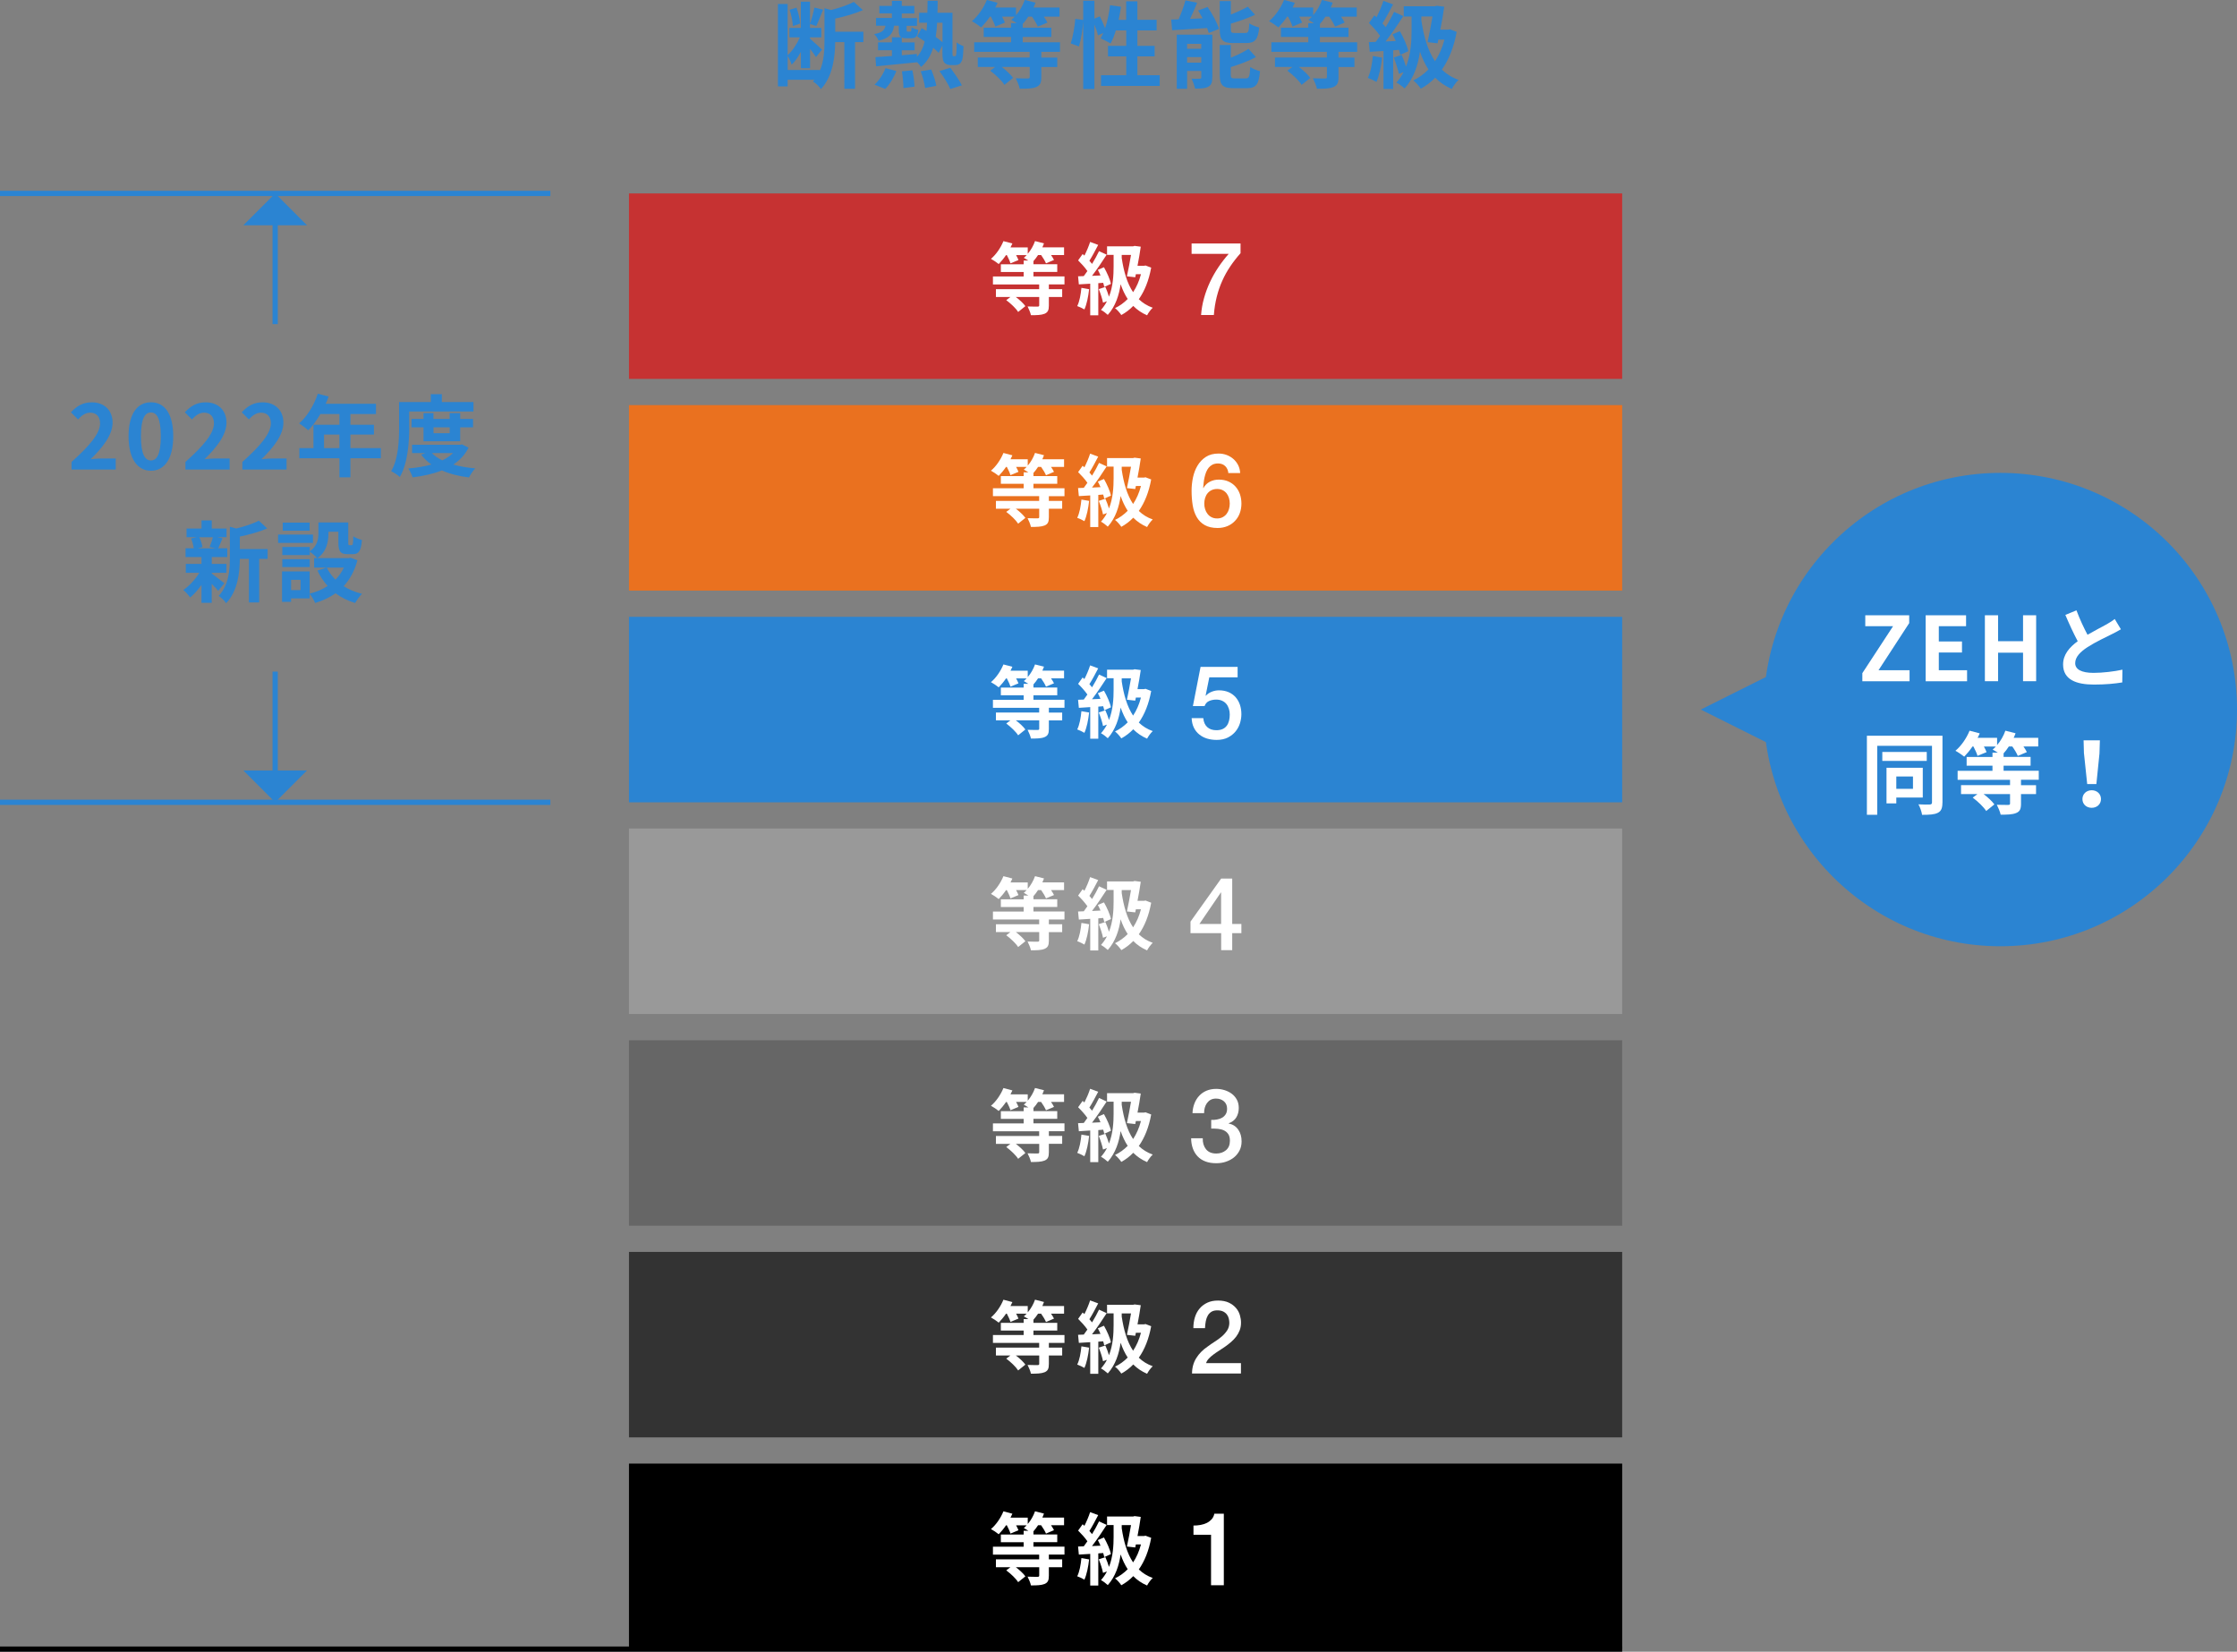 <?xml version="1.0" encoding="UTF-8"?><svg xmlns="http://www.w3.org/2000/svg" width="426.79" height="315.09" viewBox="0 0 426.79 315.09"><rect x="0" y="0" width="426.79" height="315.09" fill="#808080" stroke="none"/><defs><style>.d{fill:#fff;}.e{stroke:#000;}.e,.f{fill:none;stroke-miterlimit:10;}.g{fill:#ea711f;}.h{fill:#c63232;}.i{fill:#333;}.f{stroke:#2b84d2;}.j{fill:#999;}.k{fill:#2b84d2;}.l{fill:#666;}</style></defs><g id="a"/><g id="b"><g id="c"><g><g><path class="k" d="M164.71,8.03h-1.58v8.91h-2.04V8.03h-1.75c-.02,2.68-.4,6.48-2.72,8.97-.27-.47-1.04-1.19-1.53-1.46,.09-.11,.2-.22,.29-.32h-5.11v1.26h-1.85V.76h1.85V10.51c.9-.79,1.78-2.11,2.34-3.38h-2v-1.8h2.18V.32h1.75V4.52c.32-.86,.67-2.18,.83-3.08l1.67,.4c-.45,1.08-.92,2.34-1.31,3.13l-1.19-.4v.76h2.16v1.8h-2.16v.25c.5,.41,1.94,1.75,2.29,2.09l-1.15,1.42c-.23-.38-.68-.99-1.13-1.57v3.69h-1.75v-3.12c-.52,.97-1.12,1.85-1.76,2.45-.14-.5-.49-1.21-.76-1.69v2.7h6.14v.13c.79-1.85,.88-3.92,.88-5.67V1.57l1.26,.34c1.62-.4,3.29-.99,4.34-1.55l1.73,1.57c-1.53,.68-3.47,1.22-5.28,1.62v2.5h5.37v1.98Zm-13.45-3.06c-.02-.85-.29-2.12-.61-3.1l1.3-.41c.38,.94,.65,2.21,.7,3.04l-1.39,.47Z"/><path class="k" d="M182.15,10.73c.07,0,.14-.02,.2-.09,.05-.07,.09-.22,.11-.56,.04-.34,.05-1.06,.05-2,.34,.29,.86,.56,1.31,.72-.02,.9-.09,2.02-.2,2.43-.09,.43-.27,.72-.5,.92-.23,.2-.61,.27-.96,.27h-.79c-.41,0-.86-.13-1.17-.43-.27-.32-.4-.7-.4-2.02v-1.31l-.72,1.42c-.27-.29-.63-.63-1.04-.97-.45,1.49-1.19,2.72-2.32,3.67-.16-.27-.45-.63-.76-.94v.04c-2.79,.29-5.71,.58-7.81,.77l-.13-1.75c.88-.05,1.96-.12,3.15-.22v-1.1h-2.65v-1.5h2.65v-.97h1.78c-.38-.22-.47-.67-.47-1.46v-.74h-.9c-.22,1.48-.86,2.38-2.95,2.86-.13-.38-.52-.97-.85-1.26,1.51-.27,2-.76,2.16-1.6h-1.8v-1.48h3.02v-.88h-2.39V1.13h2.39V.16h1.89v.97h2.39v1.44h-2.39v.88h2.9v1.48h-1.98v.74c0,.32,.04,.36,.23,.36h.41c.22,0,.27-.09,.31-.83,.27,.22,.88,.41,1.28,.5-.13,1.3-.52,1.6-1.37,1.6h-.9c-.38,0-.67-.04-.88-.13v.92h2.45v1.5h-2.45v.95c.95-.09,1.93-.16,2.88-.25v.56c.74-.81,1.21-1.78,1.49-2.95-.49-.34-.99-.68-1.44-.96l.86-1.58c.29,.16,.59,.34,.92,.54,.05-.5,.09-1.03,.11-1.57h-1.51v-1.89h1.57c.02-.74,.04-1.49,.04-2.3h1.93c-.02,.79-.02,1.57-.04,2.3h2.86v7.49c0,.4,0,.63,.04,.7s.09,.09,.16,.09h.22Zm-15.3,5.42c.79-.7,1.62-1.94,2.09-3.15l2.07,.54c-.45,1.22-1.28,2.58-2.12,3.42l-2.04-.81Zm7.22-2.74c.22,1.01,.4,2.34,.41,3.12l-2.12,.27c0-.79-.11-2.16-.29-3.19l2-.2Zm3.6-.14c.41,.99,.83,2.29,.97,3.1l-2.14,.41c-.11-.81-.45-2.18-.85-3.19l2.02-.32Zm1.12-8.93c-.05,.97-.13,1.87-.27,2.7,.5,.36,.95,.72,1.3,1.03v-3.73h-1.03Zm2.52,8.59c.76,1.03,1.75,2.41,2.2,3.35l-2.2,.7c-.38-.88-1.3-2.38-2.07-3.42l2.07-.63Z"/><path class="k" d="M198.67,9.9v1.08h3.04v1.8h-3.04v1.94c0,1.06-.22,1.57-.99,1.89-.76,.31-1.78,.32-3.12,.32-.13-.61-.49-1.44-.77-2,.92,.04,2,.04,2.29,.04s.38-.07,.38-.29v-1.91h-5.35c.86,.65,1.73,1.46,2.18,2.09l-1.66,1.33c-.5-.81-1.67-1.93-2.72-2.7l.95-.72h-3.31v-1.8h9.9v-1.08h-10.59v-1.82h7.04v-1.03h-5.22v-1.76h5.22v-.86h1.08c-.38-.23-.77-.49-1.04-.63,.23-.18,.45-.4,.65-.61h-2.41c.23,.41,.43,.83,.54,1.13l-1.84,.76c-.13-.5-.49-1.24-.83-1.89h-.18c-.54,.79-1.13,1.49-1.67,2.05-.41-.34-1.3-.94-1.78-1.19,1.17-.97,2.23-2.52,2.86-4.05l2.05,.54c-.13,.31-.27,.59-.43,.9h3.94v1.46c.72-.83,1.31-1.87,1.67-2.9l2.05,.52c-.09,.29-.23,.61-.38,.92h4.97v1.75h-2.99c.29,.41,.54,.83,.68,1.13l-1.84,.77c-.2-.5-.65-1.26-1.12-1.91h-.7c-.34,.52-.68,.99-1.06,1.39v.72h5.46v1.76h-5.46v1.03h7.11v1.82h-3.58Z"/><path class="k" d="M221.26,14.35v2.04h-11.2v-2.04h4.81v-3.6h-3.48v-2h3.48v-2.95h-1.98c-.27,.94-.63,1.8-1.01,2.49-.43-.27-1.4-.76-1.91-.97,.18-.32,.36-.67,.54-1.04l-1.03,.47c-.11-.54-.38-1.33-.68-2.07v12.3h-2.14V4.09c-.11,1.51-.4,3.49-.81,4.77l-1.58-.58c.43-1.19,.76-3.21,.88-4.68l1.51,.22V.14h2.14V3.55l1.04-.43c.36,.7,.74,1.57,.99,2.27,.45-1.31,.77-2.86,.95-4.39l2.09,.29c-.13,.85-.27,1.69-.45,2.5h1.44V.25h2.14V3.78h3.67v2.02h-3.67v2.95h3.29v2h-3.29v3.6h4.25Z"/><path class="k" d="M230.39,1.33c.88,1.3,1.84,3.01,2.18,4.18l-1.96,.79c-.07-.29-.18-.61-.32-.95-2.38,.16-4.83,.31-6.66,.42l-.18-2.04c.43,0,.9-.02,1.41-.04,.5-1.13,1.01-2.52,1.31-3.62l2.23,.45c-.41,1.04-.9,2.12-1.35,3.08l2.39-.11c-.27-.5-.56-1.01-.85-1.48l1.8-.68Zm.9,13.45c0,.94-.18,1.46-.77,1.76-.61,.34-1.44,.36-2.52,.36-.11-.56-.41-1.39-.68-1.89,.63,.04,1.35,.02,1.58,0,.22,0,.29-.05,.29-.27v-1.21h-2.7v3.4h-1.98V6.61h6.79V14.78Zm-4.81-6.41v.94h2.7v-.94h-2.7Zm2.7,3.58v-1.06h-2.7v1.06h2.7Zm6.14-3.73c-2.11,0-2.61-.63-2.61-2.61V.2h2.12V2.77c1.21-.47,2.4-1.03,3.24-1.5l1.37,1.55c-1.35,.65-3.04,1.22-4.61,1.69v1.06c0,.65,.11,.72,.79,.72h1.96c.58,0,.7-.27,.77-1.84,.43,.32,1.31,.67,1.89,.79-.23,2.3-.79,2.97-2.45,2.97h-2.49Zm2.38,6.73c.61,0,.74-.34,.83-2.16,.45,.32,1.31,.65,1.87,.79-.23,2.54-.77,3.24-2.5,3.24h-2.56c-2.11,0-2.63-.61-2.63-2.59v-5.65h2.11v2.43c1.28-.52,2.52-1.12,3.38-1.69l1.42,1.57c-1.39,.76-3.17,1.4-4.81,1.91v1.44c0,.63,.13,.72,.83,.72h2.05Z"/><path class="k" d="M255.37,9.9v1.08h3.04v1.8h-3.04v1.94c0,1.06-.22,1.57-.99,1.89-.76,.31-1.78,.32-3.12,.32-.13-.61-.49-1.44-.77-2,.92,.04,2,.04,2.29,.04s.38-.07,.38-.29v-1.91h-5.35c.86,.65,1.73,1.46,2.18,2.09l-1.66,1.33c-.5-.81-1.67-1.93-2.72-2.7l.95-.72h-3.31v-1.8h9.9v-1.08h-10.59v-1.82h7.04v-1.03h-5.22v-1.76h5.22v-.86h1.08c-.38-.23-.77-.49-1.04-.63,.23-.18,.45-.4,.65-.61h-2.41c.23,.41,.43,.83,.54,1.13l-1.84,.76c-.13-.5-.49-1.24-.83-1.89h-.18c-.54,.79-1.13,1.49-1.67,2.05-.42-.34-1.3-.94-1.78-1.19,1.17-.97,2.23-2.52,2.86-4.05l2.05,.54c-.13,.31-.27,.59-.43,.9h3.94v1.46c.72-.83,1.31-1.87,1.67-2.9l2.05,.52c-.09,.29-.23,.61-.38,.92h4.97v1.75h-2.99c.29,.41,.54,.83,.68,1.13l-1.84,.77c-.2-.5-.65-1.26-1.12-1.91h-.7c-.34,.52-.68,.99-1.06,1.39v.72h5.46v1.76h-5.46v1.03h7.11v1.82h-3.58Z"/><path class="k" d="M263.69,10.98c-.18,1.69-.56,3.49-1.08,4.65-.38-.23-1.17-.61-1.64-.77,.52-1.06,.81-2.66,.95-4.18l1.76,.31Zm2.11-1.37v7.36h-1.85v-7.24c-.94,.05-1.84,.11-2.61,.16l-.18-1.85,1.31-.05c.27-.36,.54-.74,.83-1.15-.52-.77-1.39-1.73-2.12-2.45l1.03-1.46c.13,.11,.27,.23,.41,.36,.5-.99,1.01-2.18,1.31-3.13l1.85,.68c-.65,1.22-1.37,2.63-2.02,3.62,.22,.25,.43,.49,.61,.72,.61-1.01,1.19-2.04,1.6-2.92l1.75,.81c-.99,1.57-2.23,3.38-3.37,4.84l1.94-.09c-.18-.45-.4-.88-.61-1.28l1.4-.59c.7,1.22,1.4,2.79,1.6,3.82l-1.53,.68c-.05-.27-.13-.59-.23-.94l-1.13,.09Zm12.12-3.55c-.54,2.95-1.51,5.35-2.83,7.22,.88,.85,1.93,1.51,3.19,1.96-.43,.38-1.03,1.19-1.3,1.73-1.24-.54-2.29-1.26-3.17-2.14-.83,.86-1.75,1.55-2.74,2.09-.29-.47-.99-1.26-1.44-1.58,1.08-.52,2.05-1.22,2.9-2.09-.67-1.01-1.19-2.14-1.62-3.39-.34,2.45-1.15,5.04-2.93,7.02-.36-.34-1.08-.9-1.57-1.13,.56-.61,1.01-1.28,1.37-1.98l-.9,.32c-.16-.85-.58-2.12-.97-3.12l1.51-.49c.31,.67,.61,1.51,.83,2.23,.94-2.38,1.06-4.97,1.06-6.9V3.15h-1.49V1.19h5.98l.32-.09,1.42,.18c-.18,1.33-.45,2.88-.74,4.38h1.48l.36-.07,1.28,.49Zm-6.75-2.21c.45,3.06,1.22,5.76,2.61,7.83,.77-1.15,1.39-2.54,1.8-4.12h-1.17l-.14,.7-1.91-.22c.34-1.51,.68-3.38,.94-4.9h-2.12v.7Z"/></g><g><rect class="h" x="120" y="36.9" width="189.49" height="35.38"/><rect class="g" x="120" y="77.28" width="189.49" height="35.38"/><rect class="k" x="120" y="117.67" width="189.49" height="35.38"/><rect class="j" x="120" y="158.05" width="189.49" height="35.38"/><rect class="l" x="120" y="198.44" width="189.49" height="35.38"/><rect class="i" x="120" y="238.82" width="189.49" height="35.38"/><rect x="120" y="279.2" width="189.49" height="35.38"/><g><path class="d" d="M200.11,54.26v.9h2.54v1.5h-2.54v1.62c0,.88-.18,1.3-.83,1.58-.63,.25-1.48,.27-2.59,.27-.1-.51-.41-1.2-.64-1.67,.76,.03,1.67,.03,1.9,.03s.32-.06,.32-.24v-1.59h-4.46c.72,.54,1.44,1.21,1.82,1.74l-1.38,1.11c-.42-.68-1.4-1.61-2.27-2.25l.79-.6h-2.76v-1.5h8.25v-.9h-8.82v-1.52h5.86v-.85h-4.35v-1.47h4.35v-.72h.9c-.32-.19-.65-.4-.87-.52,.19-.15,.38-.33,.54-.51h-2.01c.19,.34,.36,.69,.45,.94l-1.53,.63c-.11-.42-.41-1.04-.69-1.58h-.15c-.45,.66-.95,1.25-1.4,1.71-.34-.29-1.08-.78-1.48-.99,.97-.81,1.86-2.1,2.38-3.38l1.71,.45c-.11,.25-.23,.5-.36,.75h3.29v1.21c.6-.69,1.09-1.56,1.39-2.42l1.71,.44c-.08,.24-.2,.51-.31,.76h4.14v1.46h-2.49c.24,.34,.45,.69,.57,.94l-1.53,.65c-.17-.42-.54-1.05-.93-1.59h-.58c-.29,.43-.57,.83-.88,1.16v.6h4.54v1.47h-4.54v.85h5.92v1.52h-2.99Z"/><path class="d" d="M207.79,55.16c-.15,1.41-.46,2.91-.9,3.87-.31-.2-.97-.51-1.37-.64,.44-.88,.68-2.22,.8-3.48l1.47,.26Zm1.75-1.14v6.13h-1.54v-6.03c-.78,.04-1.53,.09-2.17,.13l-.15-1.54,1.09-.04c.23-.3,.45-.62,.69-.96-.44-.65-1.16-1.44-1.77-2.04l.86-1.21c.1,.09,.22,.2,.34,.3,.42-.83,.84-1.82,1.09-2.61l1.54,.57c-.54,1.02-1.14,2.19-1.68,3.02,.18,.21,.36,.4,.51,.6,.51-.84,.99-1.7,1.33-2.43l1.46,.67c-.83,1.31-1.86,2.82-2.8,4.04l1.62-.07c-.15-.38-.33-.74-.51-1.07l1.17-.5c.58,1.02,1.17,2.33,1.33,3.18l-1.28,.57c-.04-.22-.1-.5-.2-.78l-.94,.07Zm10.09-2.96c-.45,2.46-1.26,4.46-2.36,6.02,.74,.71,1.61,1.26,2.66,1.63-.36,.31-.86,.99-1.08,1.44-1.04-.45-1.91-1.05-2.64-1.79-.69,.72-1.46,1.29-2.28,1.74-.24-.39-.83-1.05-1.2-1.32,.9-.43,1.71-1.02,2.42-1.74-.55-.84-.99-1.78-1.35-2.82-.29,2.04-.96,4.2-2.45,5.85-.3-.29-.9-.75-1.3-.95,.46-.51,.84-1.07,1.14-1.65l-.75,.27c-.13-.71-.48-1.77-.81-2.59l1.26-.41c.25,.56,.51,1.26,.69,1.86,.78-1.98,.88-4.14,.88-5.75v-2.23h-1.25v-1.63h4.98l.27-.08,1.18,.15c-.15,1.11-.38,2.4-.62,3.65h1.23l.3-.06,1.07,.4Zm-5.62-1.84c.38,2.55,1.02,4.8,2.17,6.52,.64-.96,1.16-2.11,1.5-3.43h-.97l-.12,.58-1.59-.18c.28-1.26,.57-2.82,.78-4.08h-1.77v.58Z"/><path class="d" d="M227.34,46.45h9.34v1.85c-.72,.81-1.37,1.64-1.95,2.5s-1.1,1.78-1.53,2.75c-.44,.97-.79,1.99-1.06,3.07s-.46,2.24-.55,3.47h-2.44c.08-1.08,.26-2.14,.56-3.2,.29-1.05,.67-2.07,1.13-3.06,.46-.99,1-1.94,1.61-2.85,.61-.91,1.27-1.76,1.97-2.55h-7.08v-1.99Z"/></g><g><path class="d" d="M200.11,94.65v.9h2.54v1.5h-2.54v1.62c0,.89-.18,1.31-.83,1.58-.63,.25-1.48,.27-2.59,.27-.1-.51-.41-1.2-.64-1.67,.76,.03,1.67,.03,1.9,.03s.32-.06,.32-.24v-1.59h-4.46c.72,.54,1.44,1.21,1.82,1.74l-1.38,1.11c-.42-.67-1.4-1.61-2.27-2.25l.79-.6h-2.76v-1.5h8.25v-.9h-8.82v-1.51h5.86v-.85h-4.35v-1.47h4.35v-.72h.9c-.32-.19-.65-.41-.87-.52,.19-.15,.38-.33,.54-.51h-2.01c.19,.34,.36,.69,.45,.94l-1.53,.63c-.11-.42-.41-1.04-.69-1.57h-.15c-.45,.66-.95,1.24-1.4,1.71-.34-.29-1.08-.78-1.48-.99,.97-.81,1.86-2.1,2.38-3.38l1.71,.45c-.11,.25-.23,.49-.36,.75h3.29v1.21c.6-.69,1.09-1.56,1.39-2.42l1.71,.44c-.08,.24-.2,.51-.31,.77h4.14v1.46h-2.49c.24,.34,.45,.69,.57,.94l-1.53,.65c-.17-.42-.54-1.05-.93-1.59h-.58c-.29,.43-.57,.82-.88,1.15v.6h4.54v1.47h-4.54v.85h5.92v1.51h-2.99Z"/><path class="d" d="M207.79,95.55c-.15,1.41-.46,2.91-.9,3.87-.31-.19-.97-.51-1.37-.64,.44-.88,.68-2.22,.8-3.48l1.47,.25Zm1.75-1.14v6.13h-1.54v-6.03c-.78,.04-1.53,.09-2.17,.13l-.15-1.54,1.09-.04c.23-.3,.45-.62,.69-.96-.44-.65-1.16-1.44-1.77-2.04l.86-1.21c.1,.09,.22,.2,.34,.3,.42-.83,.84-1.82,1.09-2.61l1.54,.57c-.54,1.02-1.14,2.19-1.68,3.02,.18,.21,.36,.4,.51,.6,.51-.84,.99-1.7,1.33-2.43l1.46,.67c-.83,1.31-1.86,2.82-2.8,4.04l1.62-.08c-.15-.38-.33-.73-.51-1.06l1.17-.5c.58,1.02,1.17,2.33,1.33,3.18l-1.28,.57c-.04-.22-.1-.49-.2-.78l-.94,.07Zm10.09-2.95c-.45,2.46-1.26,4.45-2.36,6.01,.74,.71,1.61,1.26,2.66,1.63-.36,.31-.86,.99-1.08,1.44-1.04-.45-1.91-1.05-2.64-1.78-.69,.72-1.46,1.29-2.28,1.74-.24-.39-.83-1.05-1.2-1.32,.9-.43,1.71-1.02,2.42-1.74-.55-.84-.99-1.78-1.35-2.82-.29,2.04-.96,4.2-2.45,5.85-.3-.29-.9-.75-1.3-.95,.46-.51,.84-1.06,1.14-1.65l-.75,.27c-.13-.71-.48-1.77-.81-2.59l1.26-.41c.25,.56,.51,1.26,.69,1.86,.78-1.98,.88-4.14,.88-5.75v-2.24h-1.25v-1.63h4.98l.27-.07,1.18,.15c-.15,1.11-.38,2.4-.62,3.65h1.23l.3-.06,1.07,.41Zm-5.62-1.84c.38,2.55,1.02,4.8,2.17,6.52,.64-.96,1.16-2.11,1.5-3.43h-.97l-.12,.58-1.59-.18c.28-1.26,.57-2.82,.78-4.08h-1.77v.59Z"/><path class="d" d="M234.36,90.28c-.05-.56-.25-1.01-.59-1.35-.34-.34-.81-.52-1.39-.52-.4,0-.75,.08-1.04,.22-.29,.15-.54,.35-.74,.59-.2,.25-.36,.53-.49,.85-.12,.32-.22,.65-.3,1s-.13,.7-.17,1.04c-.03,.34-.06,.67-.09,.96l.04,.04c.3-.54,.71-.95,1.24-1.22,.53-.27,1.09-.4,1.71-.4,.68,0,1.28,.12,1.81,.35,.53,.23,.99,.56,1.36,.97,.37,.41,.65,.89,.85,1.45,.19,.56,.29,1.16,.29,1.81s-.11,1.28-.32,1.84c-.21,.57-.52,1.06-.93,1.48-.4,.42-.88,.75-1.44,.98-.56,.23-1.18,.35-1.85,.35-1,0-1.82-.19-2.47-.56s-1.15-.88-1.52-1.52c-.37-.64-.63-1.4-.77-2.26-.14-.86-.21-1.8-.21-2.8,0-.82,.09-1.64,.26-2.48,.18-.83,.46-1.59,.87-2.27,.4-.68,.93-1.24,1.59-1.67,.66-.43,1.47-.64,2.43-.64,.55,0,1.06,.09,1.54,.27,.48,.18,.91,.44,1.28,.76,.37,.32,.67,.71,.91,1.17,.23,.46,.36,.96,.39,1.52h-2.22Zm-2.14,8.62c.4,0,.75-.08,1.05-.24,.3-.16,.55-.37,.75-.63,.2-.26,.35-.56,.45-.91,.1-.34,.15-.7,.15-1.06s-.05-.71-.15-1.05-.25-.63-.45-.89c-.2-.25-.45-.46-.75-.61s-.65-.23-1.05-.23-.76,.08-1.06,.22c-.31,.15-.56,.35-.77,.6s-.36,.55-.47,.89c-.1,.34-.16,.7-.16,1.07s.05,.73,.16,1.07c.1,.34,.26,.64,.47,.91,.21,.27,.46,.48,.77,.63,.3,.16,.66,.23,1.06,.23Z"/></g><g><path class="d" d="M200.11,135.03v.9h2.54v1.5h-2.54v1.62c0,.88-.18,1.3-.83,1.57-.63,.26-1.48,.27-2.59,.27-.1-.51-.41-1.2-.64-1.67,.76,.03,1.67,.03,1.9,.03s.32-.06,.32-.24v-1.59h-4.46c.72,.54,1.44,1.21,1.82,1.74l-1.38,1.11c-.42-.67-1.4-1.6-2.27-2.25l.79-.6h-2.76v-1.5h8.25v-.9h-8.82v-1.52h5.86v-.86h-4.35v-1.47h4.35v-.72h.9c-.32-.2-.65-.4-.87-.53,.19-.15,.38-.33,.54-.51h-2.01c.19,.35,.36,.69,.45,.95l-1.53,.63c-.11-.42-.41-1.03-.69-1.58h-.15c-.45,.66-.95,1.25-1.4,1.71-.34-.29-1.08-.78-1.48-.99,.97-.81,1.86-2.1,2.38-3.38l1.71,.45c-.11,.26-.23,.5-.36,.75h3.29v1.21c.6-.69,1.09-1.56,1.39-2.41l1.71,.43c-.08,.24-.2,.51-.31,.76h4.14v1.46h-2.49c.24,.35,.45,.69,.57,.95l-1.53,.64c-.17-.42-.54-1.05-.93-1.59h-.58c-.29,.44-.57,.83-.88,1.16v.6h4.54v1.47h-4.54v.86h5.92v1.52h-2.99Z"/><path class="d" d="M207.79,135.93c-.15,1.41-.46,2.91-.9,3.87-.31-.2-.97-.51-1.37-.65,.44-.88,.68-2.22,.8-3.48l1.47,.25Zm1.75-1.14v6.13h-1.54v-6.03c-.78,.04-1.53,.09-2.17,.14l-.15-1.54,1.09-.04c.23-.3,.45-.62,.69-.96-.44-.64-1.16-1.44-1.77-2.04l.86-1.21c.1,.09,.22,.19,.34,.3,.42-.82,.84-1.81,1.09-2.61l1.54,.57c-.54,1.02-1.14,2.19-1.68,3.01,.18,.21,.36,.41,.51,.6,.51-.84,.99-1.69,1.33-2.43l1.46,.67c-.83,1.3-1.86,2.82-2.8,4.04l1.62-.08c-.15-.38-.33-.74-.51-1.07l1.17-.49c.58,1.02,1.17,2.32,1.33,3.18l-1.28,.57c-.04-.23-.1-.5-.2-.78l-.94,.08Zm10.09-2.96c-.45,2.46-1.26,4.46-2.36,6.01,.74,.71,1.61,1.26,2.66,1.63-.36,.32-.86,.99-1.08,1.44-1.04-.45-1.91-1.05-2.64-1.79-.69,.72-1.46,1.29-2.28,1.74-.24-.39-.83-1.05-1.2-1.32,.9-.44,1.71-1.02,2.42-1.74-.55-.84-.99-1.79-1.35-2.82-.29,2.04-.96,4.2-2.45,5.85-.3-.29-.9-.75-1.3-.95,.46-.51,.84-1.07,1.14-1.65l-.75,.27c-.13-.71-.48-1.77-.81-2.59l1.26-.41c.25,.55,.51,1.26,.69,1.86,.78-1.98,.88-4.14,.88-5.75v-2.23h-1.25v-1.63h4.98l.27-.08,1.18,.15c-.15,1.11-.38,2.4-.62,3.64h1.23l.3-.06,1.07,.41Zm-5.62-1.85c.38,2.55,1.02,4.8,2.17,6.53,.64-.96,1.16-2.12,1.5-3.44h-.97l-.12,.59-1.59-.18c.28-1.26,.57-2.82,.78-4.08h-1.77v.58Z"/><path class="d" d="M229.06,127.22h7.06v1.99h-5.4l-.7,3.47,.04,.04c.3-.34,.68-.59,1.14-.77,.46-.18,.92-.26,1.37-.26,.68,0,1.28,.12,1.81,.34,.53,.23,.98,.55,1.35,.96,.36,.41,.64,.89,.83,1.45s.28,1.16,.28,1.81c0,.55-.09,1.11-.26,1.69-.18,.58-.46,1.11-.84,1.58s-.87,.86-1.47,1.17c-.6,.3-1.31,.46-2.15,.46-.66,0-1.28-.09-1.84-.26-.57-.18-1.06-.44-1.49-.79-.43-.35-.77-.78-1.02-1.3-.25-.51-.39-1.11-.42-1.8h2.22c.07,.74,.32,1.31,.76,1.71,.44,.4,1.03,.59,1.75,.59,.47,0,.86-.08,1.19-.23s.59-.37,.79-.64c.2-.27,.34-.59,.43-.96s.13-.75,.13-1.17c0-.38-.05-.74-.16-1.08s-.26-.65-.47-.91-.48-.47-.81-.62c-.33-.16-.72-.23-1.16-.23-.47,0-.91,.09-1.32,.26-.41,.17-.71,.5-.89,.98h-2.22l1.46-7.47Z"/></g><g><path class="d" d="M200.11,175.42v.9h2.54v1.5h-2.54v1.62c0,.88-.18,1.3-.83,1.57-.63,.26-1.48,.27-2.59,.27-.1-.51-.41-1.2-.64-1.67,.76,.03,1.67,.03,1.9,.03s.32-.06,.32-.24v-1.59h-4.46c.72,.54,1.44,1.21,1.82,1.74l-1.38,1.11c-.42-.67-1.4-1.6-2.27-2.25l.79-.6h-2.76v-1.5h8.25v-.9h-8.82v-1.52h5.86v-.86h-4.35v-1.47h4.35v-.72h.9c-.32-.2-.65-.4-.87-.53,.19-.15,.38-.33,.54-.51h-2.01c.19,.35,.36,.69,.45,.95l-1.53,.63c-.11-.42-.41-1.03-.69-1.58h-.15c-.45,.66-.95,1.25-1.4,1.71-.34-.29-1.08-.78-1.48-.99,.97-.81,1.86-2.1,2.38-3.38l1.71,.45c-.11,.26-.23,.5-.36,.75h3.29v1.21c.6-.69,1.09-1.56,1.39-2.41l1.71,.43c-.08,.24-.2,.51-.31,.76h4.14v1.46h-2.49c.24,.35,.45,.69,.57,.95l-1.53,.64c-.17-.42-.54-1.05-.93-1.59h-.58c-.29,.44-.57,.83-.88,1.16v.6h4.54v1.47h-4.54v.86h5.92v1.52h-2.99Z"/><path class="d" d="M207.79,176.32c-.15,1.41-.46,2.91-.9,3.87-.31-.2-.97-.51-1.37-.65,.44-.88,.68-2.22,.8-3.48l1.47,.25Zm1.75-1.14v6.13h-1.54v-6.03c-.78,.04-1.53,.09-2.17,.14l-.15-1.54,1.09-.04c.23-.3,.45-.62,.69-.96-.44-.64-1.16-1.44-1.77-2.04l.86-1.21c.1,.09,.22,.19,.34,.3,.42-.82,.84-1.81,1.09-2.61l1.54,.57c-.54,1.02-1.14,2.19-1.68,3.01,.18,.21,.36,.41,.51,.6,.51-.84,.99-1.69,1.33-2.43l1.46,.67c-.83,1.3-1.86,2.82-2.8,4.04l1.62-.08c-.15-.38-.33-.74-.51-1.07l1.17-.49c.58,1.02,1.17,2.32,1.33,3.18l-1.28,.57c-.04-.23-.1-.5-.2-.78l-.94,.08Zm10.09-2.96c-.45,2.46-1.26,4.46-2.36,6.01,.74,.71,1.61,1.26,2.66,1.63-.36,.32-.86,.99-1.08,1.44-1.04-.45-1.91-1.05-2.64-1.79-.69,.72-1.46,1.29-2.28,1.74-.24-.39-.83-1.05-1.2-1.32,.9-.44,1.71-1.02,2.42-1.74-.55-.84-.99-1.79-1.35-2.82-.29,2.04-.96,4.2-2.45,5.85-.3-.29-.9-.75-1.3-.95,.46-.51,.84-1.07,1.14-1.65l-.75,.27c-.13-.71-.48-1.77-.81-2.59l1.26-.41c.25,.55,.51,1.26,.69,1.86,.78-1.98,.88-4.14,.88-5.75v-2.23h-1.25v-1.63h4.98l.27-.08,1.18,.15c-.15,1.11-.38,2.4-.62,3.64h1.23l.3-.06,1.07,.41Zm-5.62-1.85c.38,2.55,1.02,4.8,2.17,6.53,.64-.96,1.16-2.12,1.5-3.44h-.97l-.12,.59-1.59-.18c.28-1.26,.57-2.82,.78-4.08h-1.77v.58Z"/><path class="d" d="M236.84,178.01h-1.75v3.24h-2.11v-3.24h-5.85v-2.2l5.85-8.21h2.11v8.66h1.75v1.75Zm-8-1.75h4.13v-6.01h-.04l-4.1,6.01Z"/></g><g><path class="d" d="M200.11,215.8v.9h2.54v1.5h-2.54v1.62c0,.89-.18,1.31-.83,1.58-.63,.25-1.48,.27-2.59,.27-.1-.51-.41-1.2-.64-1.66,.76,.03,1.67,.03,1.9,.03s.32-.06,.32-.24v-1.59h-4.46c.72,.54,1.44,1.21,1.82,1.74l-1.38,1.11c-.42-.67-1.4-1.6-2.27-2.25l.79-.6h-2.76v-1.5h8.25v-.9h-8.82v-1.51h5.86v-.86h-4.35v-1.47h4.35v-.72h.9c-.32-.2-.65-.41-.87-.53,.19-.15,.38-.33,.54-.51h-2.01c.19,.34,.36,.69,.45,.95l-1.53,.63c-.11-.42-.41-1.03-.69-1.57h-.15c-.45,.66-.95,1.24-1.4,1.71-.34-.29-1.08-.78-1.48-.99,.97-.81,1.86-2.1,2.38-3.38l1.71,.45c-.11,.25-.23,.5-.36,.75h3.29v1.21c.6-.69,1.09-1.56,1.39-2.42l1.71,.43c-.08,.24-.2,.51-.31,.77h4.14v1.46h-2.49c.24,.34,.45,.69,.57,.95l-1.53,.64c-.17-.42-.54-1.05-.93-1.59h-.58c-.29,.44-.57,.82-.88,1.15v.6h4.54v1.47h-4.54v.86h5.92v1.51h-2.99Z"/><path class="d" d="M207.79,216.7c-.15,1.41-.46,2.91-.9,3.87-.31-.19-.97-.51-1.37-.65,.44-.88,.68-2.22,.8-3.48l1.47,.25Zm1.75-1.14v6.13h-1.54v-6.03c-.78,.04-1.53,.09-2.17,.14l-.15-1.54,1.09-.04c.23-.3,.45-.62,.69-.96-.44-.64-1.16-1.44-1.77-2.04l.86-1.21c.1,.09,.22,.19,.34,.3,.42-.83,.84-1.81,1.09-2.61l1.54,.57c-.54,1.02-1.14,2.19-1.68,3.01,.18,.21,.36,.41,.51,.6,.51-.84,.99-1.69,1.33-2.43l1.46,.68c-.83,1.3-1.86,2.82-2.8,4.04l1.62-.08c-.15-.38-.33-.73-.51-1.06l1.17-.5c.58,1.02,1.17,2.33,1.33,3.18l-1.28,.57c-.04-.23-.1-.5-.2-.78l-.94,.08Zm10.09-2.95c-.45,2.46-1.26,4.45-2.36,6.01,.74,.71,1.61,1.26,2.66,1.63-.36,.32-.86,.99-1.08,1.44-1.04-.45-1.91-1.05-2.64-1.78-.69,.72-1.46,1.29-2.28,1.74-.24-.39-.83-1.05-1.2-1.32,.9-.44,1.71-1.02,2.42-1.74-.55-.84-.99-1.79-1.35-2.82-.29,2.04-.96,4.2-2.45,5.85-.3-.29-.9-.75-1.3-.95,.46-.51,.84-1.06,1.14-1.65l-.75,.27c-.13-.71-.48-1.77-.81-2.6l1.26-.4c.25,.55,.51,1.26,.69,1.86,.78-1.98,.88-4.14,.88-5.74v-2.24h-1.25v-1.63h4.98l.27-.08,1.18,.15c-.15,1.11-.38,2.4-.62,3.64h1.23l.3-.06,1.07,.41Zm-5.62-1.85c.38,2.55,1.02,4.8,2.17,6.53,.64-.96,1.16-2.12,1.5-3.44h-.97l-.12,.58-1.59-.18c.28-1.26,.57-2.82,.78-4.08h-1.77v.58Z"/><path class="d" d="M231.1,213.64c.36,.01,.73-.01,1.09-.08,.36-.06,.69-.18,.97-.34s.52-.39,.69-.67c.18-.29,.26-.64,.26-1.05,0-.59-.2-1.05-.59-1.4-.4-.35-.91-.53-1.53-.53-.39,0-.73,.08-1.01,.23s-.52,.37-.71,.63c-.19,.27-.33,.56-.42,.9-.09,.33-.13,.67-.12,1.02h-2.22c.03-.66,.15-1.28,.37-1.84,.22-.57,.52-1.06,.91-1.47,.38-.42,.85-.74,1.39-.97,.55-.23,1.16-.35,1.85-.35,.53,0,1.06,.08,1.57,.23,.51,.16,.97,.38,1.38,.68,.41,.3,.74,.68,.99,1.14,.25,.46,.37,.99,.37,1.59,0,.69-.16,1.29-.47,1.8-.31,.51-.8,.89-1.46,1.12v.04c.78,.16,1.39,.54,1.82,1.16,.44,.62,.65,1.37,.65,2.25,0,.65-.13,1.23-.39,1.74-.26,.51-.61,.95-1.05,1.31-.44,.36-.96,.63-1.54,.83s-1.2,.29-1.85,.29c-.79,0-1.49-.11-2.08-.34-.59-.23-1.09-.55-1.48-.97-.4-.42-.7-.92-.91-1.5s-.32-1.24-.33-1.95h2.22c-.03,.83,.18,1.53,.61,2.08,.44,.55,1.09,.83,1.96,.83,.74,0,1.36-.21,1.86-.63,.5-.42,.75-1.02,.75-1.8,0-.53-.1-.96-.31-1.27-.21-.31-.48-.55-.82-.71-.34-.16-.72-.26-1.14-.3-.42-.04-.86-.05-1.3-.04v-1.66Z"/></g><g><path class="d" d="M200.11,256.18v.9h2.54v1.5h-2.54v1.62c0,.89-.18,1.31-.83,1.58-.63,.25-1.48,.27-2.59,.27-.1-.51-.41-1.2-.64-1.67,.76,.03,1.67,.03,1.9,.03s.32-.06,.32-.24v-1.59h-4.46c.72,.54,1.44,1.21,1.82,1.74l-1.38,1.11c-.42-.67-1.4-1.61-2.27-2.25l.79-.6h-2.76v-1.5h8.25v-.9h-8.82v-1.51h5.86v-.85h-4.35v-1.47h4.35v-.72h.9c-.32-.19-.65-.41-.87-.52,.19-.15,.38-.33,.54-.51h-2.01c.19,.34,.36,.69,.45,.94l-1.53,.63c-.11-.42-.41-1.04-.69-1.57h-.15c-.45,.66-.95,1.24-1.4,1.71-.34-.29-1.08-.78-1.48-.99,.97-.81,1.86-2.1,2.38-3.38l1.71,.45c-.11,.25-.23,.49-.36,.75h3.29v1.21c.6-.69,1.09-1.56,1.39-2.42l1.71,.44c-.08,.24-.2,.51-.31,.77h4.14v1.46h-2.49c.24,.34,.45,.69,.57,.94l-1.53,.65c-.17-.42-.54-1.05-.93-1.59h-.58c-.29,.43-.57,.82-.88,1.15v.6h4.54v1.47h-4.54v.85h5.92v1.51h-2.99Z"/><path class="d" d="M207.79,257.08c-.15,1.41-.46,2.91-.9,3.87-.31-.19-.97-.51-1.37-.64,.44-.88,.68-2.22,.8-3.48l1.47,.25Zm1.75-1.14v6.13h-1.54v-6.03c-.78,.04-1.53,.09-2.17,.13l-.15-1.54,1.09-.04c.23-.3,.45-.62,.69-.96-.44-.65-1.16-1.44-1.77-2.04l.86-1.21c.1,.09,.22,.2,.34,.3,.42-.83,.84-1.82,1.09-2.61l1.54,.57c-.54,1.02-1.14,2.19-1.68,3.02,.18,.21,.36,.4,.51,.6,.51-.84,.99-1.7,1.33-2.43l1.46,.67c-.83,1.31-1.86,2.82-2.8,4.04l1.62-.08c-.15-.38-.33-.73-.51-1.06l1.17-.5c.58,1.02,1.17,2.33,1.33,3.18l-1.28,.57c-.04-.22-.1-.49-.2-.78l-.94,.07Zm10.09-2.95c-.45,2.46-1.26,4.45-2.36,6.01,.74,.71,1.61,1.26,2.66,1.63-.36,.31-.86,.99-1.08,1.44-1.04-.45-1.91-1.05-2.64-1.78-.69,.72-1.46,1.29-2.28,1.74-.24-.39-.83-1.05-1.2-1.32,.9-.43,1.71-1.02,2.42-1.74-.55-.84-.99-1.78-1.35-2.82-.29,2.04-.96,4.2-2.45,5.85-.3-.29-.9-.75-1.3-.95,.46-.51,.84-1.06,1.14-1.65l-.75,.27c-.13-.71-.48-1.77-.81-2.59l1.26-.41c.25,.56,.51,1.26,.69,1.86,.78-1.98,.88-4.14,.88-5.75v-2.24h-1.25v-1.63h4.98l.27-.07,1.18,.15c-.15,1.11-.38,2.4-.62,3.65h1.23l.3-.06,1.07,.41Zm-5.62-1.84c.38,2.55,1.02,4.8,2.17,6.52,.64-.96,1.16-2.11,1.5-3.43h-.97l-.12,.58-1.59-.18c.28-1.26,.57-2.82,.78-4.08h-1.77v.59Z"/><path class="d" d="M236.74,262.02h-9.32c.01-1.13,.29-2.12,.82-2.96,.53-.85,1.26-1.58,2.18-2.2,.44-.33,.9-.64,1.38-.95,.48-.3,.92-.63,1.33-.98,.4-.35,.73-.73,1-1.14,.26-.41,.4-.88,.41-1.41,0-.25-.03-.51-.09-.79s-.17-.54-.34-.78-.4-.44-.7-.6-.69-.24-1.17-.24c-.44,0-.81,.09-1.1,.26-.29,.18-.53,.42-.7,.72-.18,.31-.31,.67-.39,1.08-.08,.42-.13,.86-.15,1.34h-2.22c0-.75,.1-1.45,.3-2.1,.2-.64,.5-1.2,.91-1.67,.4-.47,.89-.83,1.47-1.1,.58-.27,1.25-.4,2.02-.4,.83,0,1.53,.14,2.09,.41,.56,.27,1.01,.62,1.36,1.03s.59,.87,.73,1.36c.14,.49,.21,.95,.21,1.39,0,.55-.08,1.04-.25,1.48s-.4,.85-.68,1.22-.61,.71-.97,1.02c-.36,.31-.74,.61-1.13,.88-.39,.27-.78,.53-1.17,.78-.39,.25-.75,.49-1.08,.74-.33,.25-.62,.5-.87,.77-.25,.27-.42,.55-.51,.85h6.65v1.99Z"/></g><g><path class="d" d="M200.11,296.57v.9h2.54v1.5h-2.54v1.62c0,.88-.18,1.3-.83,1.58-.63,.25-1.48,.27-2.59,.27-.1-.51-.41-1.2-.64-1.67,.76,.03,1.67,.03,1.9,.03s.32-.06,.32-.24v-1.59h-4.46c.72,.54,1.44,1.21,1.82,1.74l-1.38,1.11c-.42-.68-1.4-1.61-2.27-2.25l.79-.6h-2.76v-1.5h8.25v-.9h-8.82v-1.52h5.86v-.85h-4.35v-1.47h4.35v-.72h.9c-.32-.19-.65-.4-.87-.52,.19-.15,.38-.33,.54-.51h-2.01c.19,.34,.36,.69,.45,.94l-1.53,.63c-.11-.42-.41-1.04-.69-1.58h-.15c-.45,.66-.95,1.25-1.4,1.71-.34-.29-1.08-.78-1.48-.99,.97-.81,1.86-2.1,2.38-3.38l1.71,.45c-.11,.25-.23,.5-.36,.75h3.29v1.21c.6-.69,1.09-1.56,1.39-2.42l1.71,.44c-.08,.24-.2,.51-.31,.76h4.14v1.46h-2.49c.24,.34,.45,.69,.57,.94l-1.53,.65c-.17-.42-.54-1.05-.93-1.59h-.58c-.29,.43-.57,.83-.88,1.16v.6h4.54v1.47h-4.54v.85h5.92v1.52h-2.99Z"/><path class="d" d="M207.79,297.47c-.15,1.41-.46,2.91-.9,3.87-.31-.2-.97-.51-1.37-.64,.44-.88,.68-2.22,.8-3.48l1.47,.26Zm1.75-1.14v6.13h-1.54v-6.03c-.78,.04-1.53,.09-2.17,.13l-.15-1.54,1.09-.04c.23-.3,.45-.62,.69-.96-.44-.65-1.16-1.44-1.77-2.04l.86-1.21c.1,.09,.22,.2,.34,.3,.42-.83,.84-1.82,1.09-2.61l1.54,.57c-.54,1.02-1.14,2.19-1.68,3.02,.18,.21,.36,.4,.51,.6,.51-.84,.99-1.7,1.33-2.43l1.46,.67c-.83,1.31-1.86,2.82-2.8,4.04l1.62-.07c-.15-.38-.33-.74-.51-1.07l1.17-.5c.58,1.02,1.17,2.33,1.33,3.18l-1.28,.57c-.04-.22-.1-.5-.2-.78l-.94,.07Zm10.09-2.96c-.45,2.46-1.26,4.46-2.36,6.02,.74,.71,1.61,1.26,2.66,1.63-.36,.31-.86,.99-1.08,1.44-1.04-.45-1.91-1.05-2.64-1.79-.69,.72-1.46,1.29-2.28,1.74-.24-.39-.83-1.05-1.2-1.32,.9-.43,1.71-1.02,2.42-1.74-.55-.84-.99-1.78-1.35-2.82-.29,2.04-.96,4.2-2.45,5.85-.3-.29-.9-.75-1.3-.95,.46-.51,.84-1.07,1.14-1.65l-.75,.27c-.13-.71-.48-1.77-.81-2.59l1.26-.41c.25,.56,.51,1.26,.69,1.86,.78-1.98,.88-4.14,.88-5.75v-2.23h-1.25v-1.63h4.98l.27-.08,1.18,.15c-.15,1.11-.38,2.4-.62,3.65h1.23l.3-.06,1.07,.4Zm-5.62-1.84c.38,2.55,1.02,4.8,2.17,6.52,.64-.96,1.16-2.11,1.5-3.43h-.97l-.12,.58-1.59-.18c.28-1.26,.57-2.82,.78-4.08h-1.77v.58Z"/><path class="d" d="M227.69,291.02c.47,0,.92-.04,1.37-.12,.44-.08,.84-.21,1.2-.39s.66-.42,.92-.7c.25-.29,.42-.64,.5-1.05h1.81v13.65h-2.44v-9.63h-3.35v-1.76Z"/></g><line class="e" y1="314.59" x2="309.49" y2="314.59"/><g><path class="k" d="M13.65,88.12c3.42-3.06,5.44-5.42,5.44-7.36,0-1.28-.7-2.04-1.89-2.04-.92,0-1.68,.59-2.31,1.29l-1.36-1.36c1.16-1.22,2.28-1.9,3.99-1.9,2.38,0,3.96,1.53,3.96,3.88s-1.89,4.73-4.18,6.97c.63-.07,1.46-.14,2.04-.14h2.74v2.11H13.65v-1.44Z"/><path class="k" d="M24.53,83.22c0-4.35,1.7-6.48,4.27-6.48s4.25,2.14,4.25,6.48-1.7,6.58-4.25,6.58-4.27-2.24-4.27-6.58Zm6.15,0c0-3.52-.82-4.54-1.89-4.54s-1.9,1.02-1.9,4.54,.82,4.62,1.9,4.62,1.89-1.09,1.89-4.62Z"/><path class="k" d="M35.38,88.12c3.42-3.06,5.44-5.42,5.44-7.36,0-1.28-.7-2.04-1.89-2.04-.92,0-1.68,.59-2.31,1.29l-1.36-1.36c1.16-1.22,2.28-1.9,3.99-1.9,2.38,0,3.96,1.53,3.96,3.88s-1.89,4.73-4.18,6.97c.63-.07,1.46-.14,2.04-.14h2.74v2.11h-8.43v-1.44Z"/><path class="k" d="M46.24,88.12c3.42-3.06,5.44-5.42,5.44-7.36,0-1.28-.7-2.04-1.89-2.04-.92,0-1.68,.59-2.31,1.29l-1.36-1.36c1.16-1.22,2.28-1.9,3.99-1.9,2.38,0,3.96,1.53,3.96,3.88s-1.89,4.73-4.18,6.97c.63-.07,1.46-.14,2.04-.14h2.74v2.11h-8.43v-1.44Z"/><path class="k" d="M72.66,87.42h-5.81v3.64h-2.09v-3.64h-7.65v-1.94h2.69v-4.45h4.96v-2.04h-3.64c-.7,1.21-1.51,2.29-2.31,3.09-.39-.34-1.26-1.02-1.75-1.31,1.53-1.29,2.84-3.47,3.57-5.66l2.06,.53c-.15,.48-.34,.93-.56,1.39h9.6v1.96h-4.88v2.04h4.49v1.87h-4.49v2.58h5.81v1.94Zm-7.9-1.94v-2.58h-2.94v2.58h2.94Z"/><path class="k" d="M78.08,81.45c0,2.75-.25,6.92-1.8,9.54-.34-.34-1.19-.9-1.65-1.1,1.41-2.41,1.51-5.95,1.51-8.43v-4.76h6.05v-1.51h2.11v1.51h6.03v1.8h-12.26v2.96Zm11.32,3.94c-.68,1.36-1.68,2.41-2.91,3.23,1.24,.36,2.65,.59,4.18,.73-.41,.42-.93,1.21-1.19,1.73-1.96-.24-3.69-.68-5.17-1.34-1.67,.66-3.57,1.07-5.59,1.33-.15-.51-.51-1.28-.82-1.7,1.56-.14,3.06-.37,4.4-.76-.75-.53-1.41-1.16-1.95-1.89l.8-.29h-2.53v-1.58h9.16l.36-.08,1.26,.63Zm-8.6-1.22v-2.65h-2.29v-1.6h2.29v-1.12h1.9v1.12h3.09v-1.12h2.01v1.12h2.45v1.6h-2.45v2.65h-7Zm1.6,2.26c.51,.54,1.19,1,1.99,1.39,.78-.37,1.48-.85,2.04-1.39h-4.03Zm.31-4.91v1.12h3.09v-1.12h-3.09Z"/><path class="k" d="M40.39,109.41c.61,.42,2.02,1.55,2.41,1.85l-1.17,1.45c-.27-.34-.75-.85-1.24-1.33v3.62h-1.95v-3.42c-.66,.95-1.43,1.8-2.16,2.4-.31-.44-.88-1.11-1.31-1.43,1.1-.73,2.28-2.01,3.06-3.28h-2.58v-1.7h2.99v-1.31h-3.04v-1.67h1.56c-.07-.56-.27-1.31-.51-1.87l1.04-.24h-1.9v-1.65h2.86v-1.55h1.95v1.55h2.82v1.65h-1.75l.99,.19c-.31,.73-.58,1.41-.82,1.92h1.72v1.67h-2.96v1.31h2.8v1.7h-2.8v.14Zm-2.35-6.92c.29,.58,.51,1.36,.58,1.87l-.85,.24h3.33l-1.12-.24c.22-.51,.49-1.29,.63-1.87h-2.57Zm13.02,4.13h-1.61v8.31h-1.96v-8.31h-1.73c-.02,2.53-.37,6.12-2.62,8.45-.25-.44-.99-1.14-1.44-1.38,1.95-2.07,2.16-4.96,2.16-7.31v-5.9l1.19,.34c1.61-.39,3.28-.93,4.32-1.5l1.61,1.48c-1.5,.66-3.43,1.19-5.22,1.56v2.38h5.3v1.87Z"/><path class="k" d="M59.71,103.57h-6.65v-1.6h6.65v1.6Zm8.48,3.3c-.54,2.06-1.45,3.67-2.62,4.95,1,.65,2.19,1.14,3.5,1.46-.44,.43-1.02,1.22-1.31,1.75-1.43-.43-2.67-1.05-3.74-1.85-1.14,.8-2.45,1.41-3.89,1.85-.2-.49-.68-1.29-1.05-1.75v.87h-3.55v.66h-1.72v-5.8h5.27v4.23c1.28-.32,2.43-.8,3.43-1.46-.78-.85-1.43-1.84-1.95-2.94l1.73-.56h-2.36v-1.82h.58c-.29-.34-1-.95-1.41-1.22v.65h-5.24v-1.55h5.24v.82c1.46-1,1.65-2.35,1.65-3.48v-2.02h5.69v3.81c0,.48,.03,.53,.22,.53h.43c.22,0,.29-.22,.31-1.7,.37,.29,1.16,.58,1.65,.71-.17,2.11-.61,2.7-1.75,2.7h-.99c-1.36,0-1.75-.53-1.75-2.21v-2.06h-1.9v.29c0,1.6-.34,3.54-2.11,4.74h5.98l.34-.08,1.33,.49Zm-9.09,1.31h-5.24v-1.51h5.24v1.51Zm-.03-6.95h-5.13v-1.53h5.13v1.53Zm-1.73,9.38h-1.8v1.96h1.8v-1.96Zm5.01-2.33c.41,.85,.97,1.62,1.65,2.29,.66-.66,1.19-1.43,1.6-2.29h-3.25Z"/></g><line class="f" y1="36.9" x2="105" y2="36.9"/><line class="f" y1="153.05" x2="105" y2="153.05"/><g><line class="f" x1="52.5" y1="42.16" x2="52.5" y2="61.83"/><polygon class="k" points="58.57 42.97 46.43 42.97 52.5 36.9 58.57 42.97"/></g><g><line class="f" x1="52.5" y1="147.79" x2="52.5" y2="128.12"/><polygon class="k" points="46.43 146.98 58.57 146.98 52.5 153.05 46.43 146.98"/></g><g><g><circle class="k" cx="381.64" cy="135.36" r="45.15"/><g><path class="d" d="M355.3,128.43l5.87-8.97h-5.3v-2.09h8.38v1.5l-5.85,8.98h5.92v2.11h-9.01v-1.51Z"/><path class="d" d="M367.38,117.37h7.72v2.09h-5.2v2.91h4.42v2.11h-4.42v3.37h5.39v2.11h-7.9v-12.58Z"/><path class="d" d="M378.69,117.37h2.52v4.95h4.76v-4.95h2.5v12.58h-2.5v-5.44h-4.76v5.44h-2.52v-12.58Z"/><path class="d" d="M404.63,120.05c-.51,.31-1.05,.59-1.67,.9-1.05,.53-3.16,1.51-4.69,2.5-1.41,.92-2.35,1.89-2.35,3.06s1.17,1.85,3.5,1.85c1.73,0,4.01-.27,5.51-.61l-.03,2.43c-1.43,.24-3.21,.41-5.41,.41-3.35,0-5.88-.93-5.88-3.83,0-1.87,1.17-3.25,2.79-4.44-.78-1.45-1.6-3.23-2.36-5.02l2.12-.87c.65,1.75,1.43,3.37,2.11,4.66,1.38-.8,2.84-1.55,3.64-1.99,.63-.37,1.12-.66,1.55-1.02l1.17,1.95Z"/><path class="d" d="M370.59,153.09c0,1.05-.22,1.63-.87,1.96-.65,.34-1.6,.39-3.01,.39-.08-.56-.39-1.48-.7-2,.9,.05,1.89,.05,2.18,.03,.29-.02,.41-.12,.41-.39v-10.81h-10.45v13.16h-1.97v-15.08h14.42v12.75Zm-2.99-7.94h-8.48v-1.7h8.48v1.7Zm-5.81,6.99v1.12h-1.87v-6.8h6.92v5.68h-5.05Zm0-4.01v2.35h3.18v-2.35h-3.18Z"/><path class="d" d="M385.58,148.76v1.02h2.87v1.7h-2.87v1.84c0,1-.2,1.48-.94,1.78-.71,.29-1.68,.31-2.94,.31-.12-.58-.46-1.36-.73-1.89,.87,.03,1.89,.03,2.16,.03s.36-.07,.36-.27v-1.8h-5.05c.82,.61,1.63,1.38,2.06,1.97l-1.56,1.26c-.48-.76-1.58-1.82-2.57-2.55l.9-.68h-3.13v-1.7h9.35v-1.02h-10v-1.72h6.65v-.97h-4.93v-1.67h4.93v-.82h1.02c-.36-.22-.73-.46-.99-.59,.22-.17,.43-.37,.61-.58h-2.28c.22,.39,.41,.78,.51,1.07l-1.73,.71c-.12-.48-.46-1.17-.78-1.79h-.17c-.51,.75-1.07,1.41-1.58,1.94-.39-.32-1.22-.88-1.68-1.12,1.1-.92,2.11-2.38,2.7-3.83l1.94,.51c-.12,.29-.25,.56-.41,.85h3.72v1.38c.68-.78,1.24-1.77,1.58-2.74l1.94,.49c-.08,.27-.22,.58-.36,.87h4.69v1.65h-2.82c.27,.39,.51,.78,.65,1.07l-1.73,.73c-.19-.48-.61-1.19-1.05-1.8h-.66c-.32,.49-.65,.94-1,1.31v.68h5.15v1.67h-5.15v.97h6.71v1.72h-3.38Z"/><path class="d" d="M397.3,152.43c0-.97,.76-1.68,1.77-1.68s1.77,.71,1.77,1.68-.76,1.67-1.77,1.67-1.77-.68-1.77-1.67Zm.29-8.67l-.07-2.53h3.11l-.08,2.53-.59,5.81h-1.75l-.61-5.81Z"/></g></g><polygon class="k" points="344.49 145.36 324.49 135.36 344.49 125.36 344.49 145.36"/></g></g></g></g></g></svg>